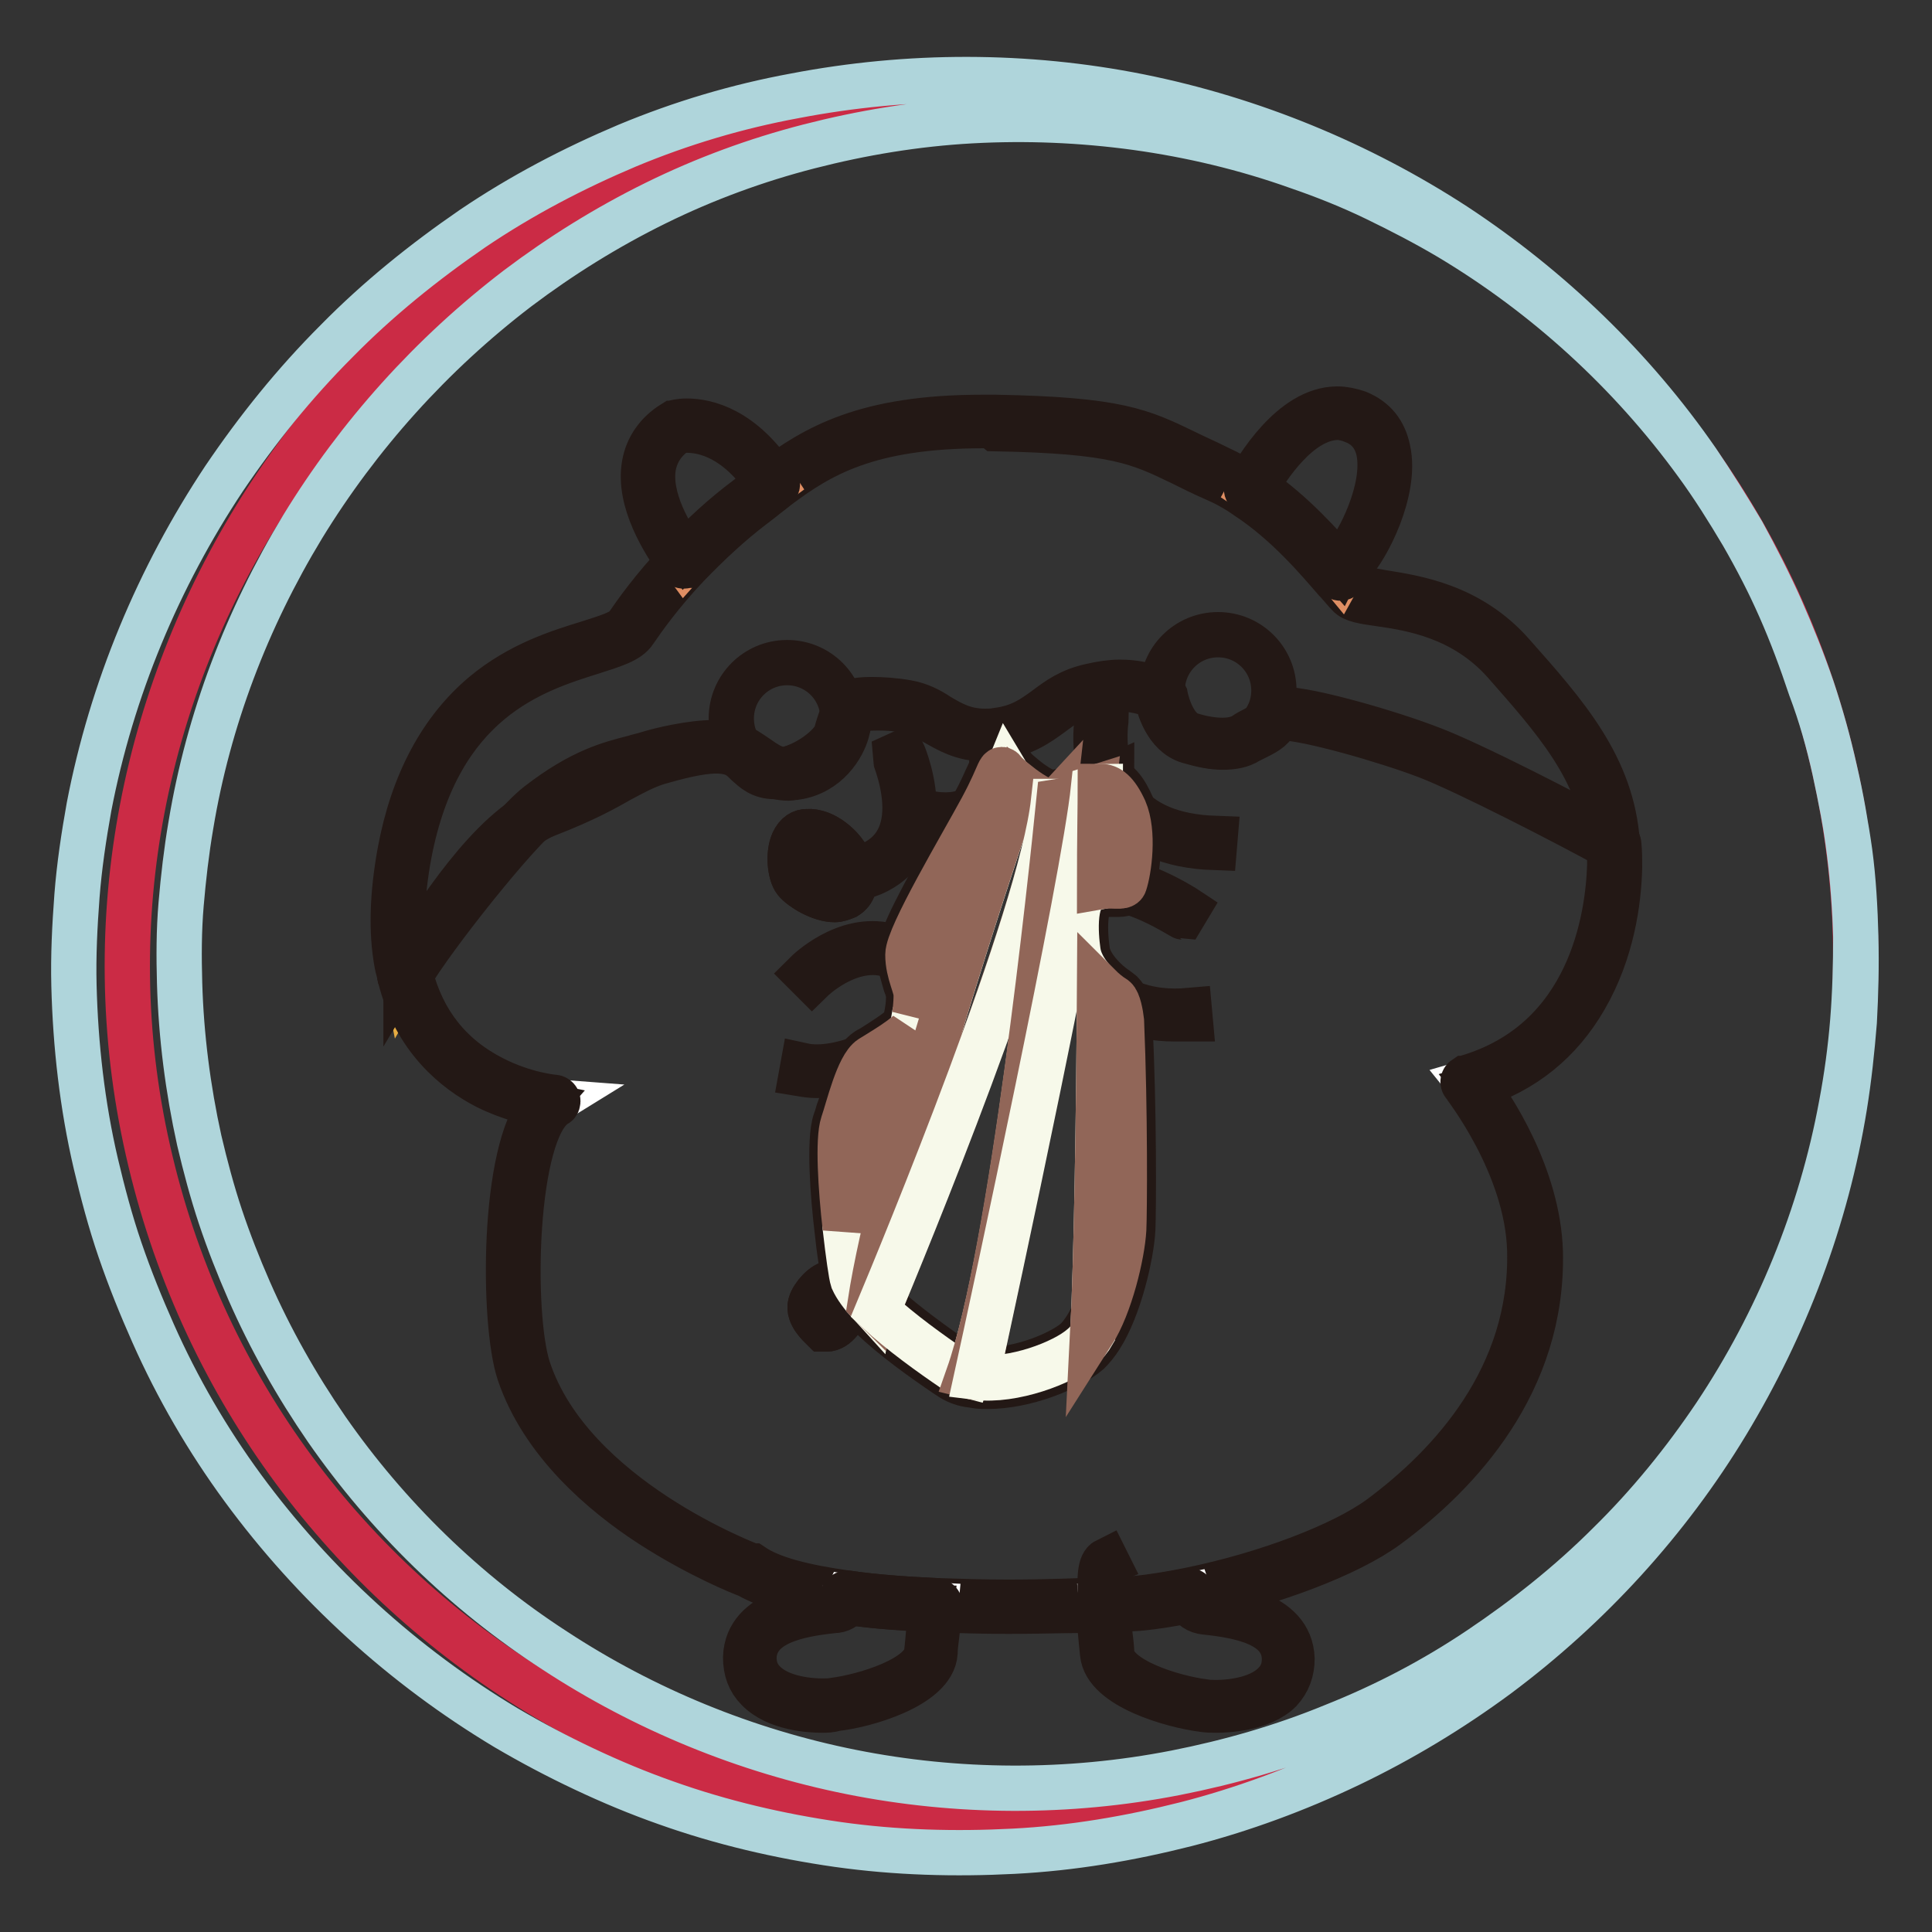 <?xml version="1.0" encoding="utf-8"?>
<!-- Svg Vector Icons : http://www.onlinewebfonts.com/icon -->
<!DOCTYPE svg PUBLIC "-//W3C//DTD SVG 1.1//EN" "http://www.w3.org/Graphics/SVG/1.1/DTD/svg11.dtd">
<svg version="1.1" xmlns="http://www.w3.org/2000/svg" xmlns:xlink="http://www.w3.org/1999/xlink" x="0px" y="0px" viewBox="0 0 256 256" enable-background="new 0 0 256 256" xml:space="preserve">
<rect x="0" y="0" width="256" height="256" fill="#333333" stroke="none"/>
<g> <path stroke-width="6" fill-opacity="0" stroke="#cb2b45"  d="M243.1,102c13.8,61.4-25,122.4-86.7,136.3c-61.7,13.9-123-24.6-136.8-85.9C5.7,91,46.4,29.6,106.3,16.1 C168,2.1,229.3,40.6,243.1,102L243.1,102z"/> <path stroke-width="6" fill-opacity="0" stroke="#afd5db"  d="M243.1,102c1.7,7.3,2.6,14.7,2.8,22.2c0.1,3.7,0,7.5-0.2,11.2c-0.3,3.7-0.7,7.5-1.3,11.2 c-2.4,14.8-7.8,29.1-15.6,42c-7.8,12.9-18.2,24.3-30.4,33.4c-6.1,4.5-12.7,8.5-19.6,11.8c-6.9,3.3-14.2,6-21.6,7.9 c-7.5,1.9-15.1,3.2-22.9,3.6c-7.7,0.4-15.5,0.2-23.3-0.9c-7.7-1.1-15.4-2.9-22.7-5.5c-3.7-1.3-7.3-2.8-10.9-4.5 c-3.6-1.7-7-3.5-10.4-5.5c-13.5-8.1-25.4-18.9-34.8-31.7c-4.7-6.4-8.7-13.3-11.9-20.5c-1.6-3.6-3.1-7.3-4.4-11.1 c-1.3-3.8-2.3-7.6-3.2-11.4c-1.8-7.7-2.7-15.7-2.9-23.6c-0.1-4,0.1-7.9,0.4-11.9c0.3-3.9,0.9-7.9,1.6-11.8 c3-15.6,9.2-30.4,17.9-43.5c4.4-6.5,9.3-12.6,14.9-18.2c5.5-5.6,11.6-10.5,18-14.9c6.5-4.4,13.4-8,20.5-11c7.2-3,14.6-5.2,22.2-6.6 c15.1-2.9,30.7-2.9,45.7,0.1c14.9,3,29.2,8.9,41.8,17.1c12.6,8.3,23.6,18.9,32.1,31.2c2.1,3.1,4.1,6.3,6,9.5c1.8,3.3,3.5,6.6,5,10 c1.5,3.4,2.8,6.9,4,10.5C241.3,94.8,242.3,98.4,243.1,102L243.1,102z M243.1,102c-0.8-3.6-1.8-7.2-3-10.8c-1.2-3.5-2.6-7-4.1-10.4 c-1.5-3.4-3.2-6.7-5.1-10c-1.9-3.2-3.9-6.4-6.1-9.4c-8.8-12.1-20-22.3-32.7-29.9c-3.2-1.9-6.5-3.6-9.8-5.2c-3.3-1.6-6.8-3-10.3-4.2 c-7-2.5-14.2-4.2-21.4-5.2c-7.3-1-14.6-1.3-21.9-0.9c-7.3,0.4-14.5,1.6-21.5,3.4c-7,1.8-13.8,4.3-20.3,7.5 c-6.5,3.2-12.6,7-18.3,11.3c-11.4,8.7-21.1,19.5-28.5,31.6C32.7,82,27.6,95.4,25.3,109.3c-0.6,3.5-1,7-1.3,10.5 c-0.3,3.5-0.3,7-0.2,10.5c0.2,7,1.1,14,2.6,20.8c0.8,3.4,1.7,6.8,2.8,10.1c1.1,3.3,2.4,6.6,3.8,9.8c2.8,6.4,6.3,12.6,10.3,18.4 c8,11.5,18.3,21.6,30.2,29.3c11.9,7.8,25.3,13.3,39.3,16.1c14,2.8,28.7,2.9,43,0.1c7.1-1.4,14.1-3.4,20.9-6.2 c6.8-2.7,13.3-6.1,19.4-10.2c6.1-4.1,11.9-8.7,17.1-13.9c5.3-5.2,10-11,14.1-17.1c8.2-12.3,14-26.4,16.7-41.1 c0.7-3.7,1.2-7.4,1.5-11.1c0.3-3.7,0.4-7.5,0.4-11.2c-0.1-3.7-0.3-7.5-0.8-11.2C244.6,109.3,243.9,105.7,243.1,102L243.1,102z"/> <path stroke-width="6" fill-opacity="0" stroke="#e6ac42"  d="M213.7,111.7c-5.3-3-19.3-10.1-24.5-12.1c-6.5-2.5-20.3-6.3-20.6-4.8c-0.3,1.5-1.7,1.8-3.5,2.9 c-1.8,1.1-4.5,0.9-7.5,0c-3.1-0.9-3.8-5.6-3.8-5.6s-3.4-2.2-9.1-0.8c-5.7,1.4-6.5,5.2-12.6,6c-6.2,0.8-8-3.1-12-3.7 c-4-0.6-7.2,0-7.2,0s-0.8,1.5-1.2,3.4s-4.3,4.9-8,5.4s-3.7-2.2-6.3-3.1c-2.6-0.9-6.7,0.2-10.1,1.2c-4.4,1.3-5.8,3.5-14.8,6.9 c-7.4,2.8-16.1,17.1-18.8,21.8c-0.1-0.5-0.2-1.1-0.3-1.6c-0.7-4-0.7-8.8,0.4-14.6c5.4-28.1,27.2-25.7,30-29.8 c1.5-2.3,3.9-5.5,7-8.8c2.5-2.7,5.4-5.4,8.6-7.9c1.1-0.8,2.1-1.7,3.2-2.5c6.1-4.6,12.9-8.6,29.5-8.3c19.5,0.3,19.9,2.4,29.2,6.6 c1.5,0.7,3,1.5,4.4,2.5c5.4,3.6,9.6,8.5,11.9,11.2c0.7,0.9,1.3,1.5,1.6,1.9c1.7,1.7,12.8,0,20.8,9 C207.2,95.1,213,101.9,213.7,111.7L213.7,111.7z"/> <path stroke-width="6" fill-opacity="0" stroke="#231815"  d="M53.6,129.8c-0.3,0-0.5-0.2-0.6-0.4c-0.1-0.6-0.3-1.1-0.4-1.7c-0.8-4.3-0.6-9.3,0.4-14.8 c1.7-9.2,5.5-16.2,11.1-20.9c4.8-4,10-5.6,13.9-6.8c2.5-0.8,4.5-1.4,5.1-2.3c1.1-1.6,3.4-4.9,7.1-8.8c2.8-3,5.7-5.7,8.7-7.9 c0.4-0.3,0.9-0.7,1.3-1c0.6-0.5,1.3-1,1.9-1.5c5.9-4.4,12.5-8.4,28.1-8.4c0.6,0,1.1,0,1.7,0c16.3,0.3,19.3,1.8,25.3,4.7 c1.2,0.6,2.6,1.2,4.2,2c1.5,0.7,3,1.5,4.5,2.5c5.6,3.7,10,8.9,12.1,11.3l0.2,0.2c0.6,0.7,1.1,1.3,1.4,1.6c0.4,0.4,1.9,0.6,3.5,0.9 c4.3,0.7,11.6,1.7,17.3,8.2c7.1,8,13.2,14.9,13.9,25c0.1,0.3-0.1,0.6-0.4,0.7c0,0-0.1,0-0.1,0h0c-0.1,0-0.2,0-0.3-0.1 c-5.6-3.1-19.4-10.2-24.4-12.1c-5.2-2-15.9-5.1-19.3-5.1c-0.3,0-0.5,0-0.6,0c-0.3,1.3-1.4,1.9-2.6,2.5c-0.4,0.2-0.8,0.4-1.2,0.6 c-0.9,0.6-2.1,0.8-3.4,0.8c-1.3,0-2.8-0.3-4.5-0.8c-3-0.9-4-4.7-4.2-5.8c-0.6-0.3-2.3-1.1-4.9-1.1c-1.1,0-2.3,0.1-3.5,0.4 c-2.5,0.6-4,1.7-5.6,2.9c-1.8,1.3-3.7,2.7-7.2,3.2c-0.5,0.1-1.1,0.1-1.6,0.1c-3,0-4.9-1.2-6.7-2.2c-1.2-0.7-2.4-1.4-3.8-1.6 c-1.1-0.2-2.3-0.3-3.6-0.3c-1.5,0-2.7,0.1-3.2,0.2c-0.2,0.5-0.7,1.7-1.1,3c-0.5,2.2-4.6,5.3-8.5,5.8c-0.3,0-0.6,0.1-0.9,0.1 c-1.9,0-2.8-0.9-3.7-1.7c-0.6-0.6-1.1-1.1-2-1.4c-0.6-0.2-1.3-0.3-2.1-0.3c-2.3,0-5.2,0.8-7.7,1.5c-1.9,0.6-3.3,1.4-5,2.3 c-2.1,1.2-4.8,2.7-9.7,4.6c-7.3,2.8-16,17.2-18.5,21.5C54,129.6,53.8,129.8,53.6,129.8L53.6,129.8z M130.3,56.4 c-15.3,0-21.7,3.9-27.4,8.2c-0.6,0.5-1.3,1-1.9,1.5c-0.4,0.3-0.9,0.7-1.3,1c-2.9,2.2-5.8,4.9-8.6,7.8c-3.6,3.8-5.9,7.1-7,8.7 c-0.8,1.3-2.9,1.9-5.7,2.8c-7.6,2.4-20.3,6.3-24.2,26.8c-1,5.4-1.2,10.2-0.4,14.4c0,0.1,0,0.1,0,0.2c3.7-6.2,11.4-18.1,18.3-20.7 c4.8-1.8,7.4-3.3,9.5-4.5c1.8-1,3.2-1.8,5.3-2.4c2.7-0.8,5.6-1.6,8-1.6c1,0,1.8,0.1,2.5,0.4c1.1,0.4,1.8,1.1,2.4,1.7 c0.8,0.8,1.4,1.4,2.8,1.4c0.2,0,0.5,0,0.7,0c3.5-0.4,7.1-3.4,7.5-4.9c0.5-1.9,1.2-3.4,1.3-3.5c0.1-0.2,0.2-0.3,0.4-0.3 c0.1,0,1.5-0.3,3.7-0.3c1.3,0,2.5,0.1,3.7,0.3c1.7,0.3,3,1,4.2,1.8c1.7,1,3.4,2,6.1,2c0.5,0,1,0,1.5-0.1c3.2-0.4,4.8-1.6,6.6-2.9 c1.6-1.2,3.2-2.4,6-3c1.3-0.3,2.6-0.5,3.8-0.5c3.6,0,5.6,1.3,5.7,1.4c0.1,0.1,0.2,0.2,0.3,0.4c0,0,0.8,4.4,3.4,5.2 c1.6,0.5,3,0.7,4.2,0.7c1.1,0,2.1-0.2,2.9-0.7c0.4-0.3,0.8-0.5,1.2-0.7c1.3-0.7,1.9-1,2.1-1.9c0.2-0.8,1.3-0.8,1.7-0.8 c3.6,0,14.3,3.1,19.7,5.2c4.8,1.8,17.5,8.3,23.6,11.6c-1-9.2-6.9-15.8-13.5-23.3c-5.4-6.1-12.4-7.2-16.6-7.8 c-2.1-0.3-3.5-0.5-4.1-1.2c-0.3-0.3-0.8-0.9-1.5-1.7l-0.2-0.2c-2.1-2.4-6.3-7.5-11.8-11.1c-1.4-1-2.9-1.8-4.3-2.4 c-1.6-0.7-3-1.4-4.2-2c-5.8-2.8-8.8-4.3-24.8-4.6C131.4,56.4,130.8,56.4,130.3,56.4L130.3,56.4z"/> <path stroke-width="6" fill-opacity="0" stroke="#ffffff"  d="M213.7,111.7c-5.3-3-19.3-10.1-24.5-12.1c-6.5-2.5-20.3-6.3-20.6-4.8c-0.3,1.5-1.7,1.8-3.5,2.9 c-1.8,1.1-4.5,0.9-7.5,0c-3.1-0.9-3.8-5.6-3.8-5.6s-3.4-2.2-9.1-0.8c-5.7,1.4-6.5,5.2-12.6,6c-6.2,0.8-8-3.1-12-3.7 c-4-0.6-6.7-0.5-7.2,0c-0.5,0.5-0.8,1.5-1.2,3.4s-2.4,5-6.3,5.5c-3.7,0.5-5.4-2.3-8-3.2c-2.6-0.9-7.8,0.1-11.4,1.2 c-3.4,1-7.4,1.3-14.2,6.5c-3.9,3-15.4,17.5-18.1,22.2c3.8,15.6,19.6,16.8,19.6,16.8c-6,3.7-6.2,28.7-3.8,35.7 c5.8,17.6,30,26.4,30,26.4c3,1.7,7.7,2.8,12.9,3.6h0c3.7,0.5,7.8,0.8,11.8,1c8.6,0.4,17.1,0.1,22.1-0.1c2.8-0.1,4.6-0.2,4.6-0.2 c2.2-0.2,4.6-0.6,7-1.1c9.6-2,20.3-5.8,25.5-9.7c8.5-6.3,20.5-18.3,20.1-35.8c-0.3-11.8-8.9-22.4-8.9-22.4 c14.2-4.1,19-17.3,19.4-28.7C213.8,113.6,213.8,112.6,213.7,111.7z"/> <path stroke-width="6" fill-opacity="0" stroke="#231815"  d="M133.6,213.5L133.6,213.5c-3.4,0-6.6-0.1-9.6-0.2c-4.4-0.2-8.4-0.5-11.8-1c0,0,0,0,0,0 c-5.9-0.8-10.3-2-13.1-3.6c-0.6-0.2-6.4-2.5-12.9-6.7c-6.3-4.1-14.3-10.9-17.4-20.1c-2.2-6.6-2.3-29.5,3-35.5 c-1.5-0.3-4.3-0.9-7.3-2.4c-4.1-2.1-9.5-6.4-11.5-14.6c0-0.1,0-0.3,0.1-0.4c2.6-4.6,14.2-19.3,18.2-22.4c5.8-4.5,9.6-5.4,12.7-6.2 c0.6-0.2,1.2-0.3,1.8-0.5c1.6-0.5,5.7-1.5,8.9-1.5c1.1,0,2.1,0.1,2.8,0.4c1,0.3,1.8,0.9,2.7,1.5c1.3,0.9,2.5,1.8,4.3,1.8 c0.3,0,0.5,0,0.8-0.1c3.5-0.5,5.4-3.3,5.8-5.1l0.1-0.4c0.4-1.7,0.7-2.7,1.3-3.3c0.2-0.1,0.6-0.5,3-0.5c1.3,0,3,0.1,4.7,0.4 c1.7,0.3,3,1,4.2,1.8c1.7,1,3.4,2,6.1,2c0.5,0,1,0,1.5-0.1c3.2-0.4,4.8-1.6,6.6-2.9c1.6-1.2,3.2-2.4,6-3c1.3-0.3,2.6-0.5,3.8-0.5 c3.6,0,5.6,1.3,5.7,1.4c0.1,0.1,0.2,0.2,0.3,0.4c0,0,0.8,4.4,3.4,5.2c1.6,0.5,3,0.7,4.2,0.7c1.1,0,2.1-0.2,2.9-0.7 c0.4-0.3,0.8-0.5,1.2-0.7c1.3-0.7,1.9-1,2.1-1.9c0.2-0.8,1.3-0.8,1.7-0.8c3.6,0,14.3,3.1,19.7,5.2c5.1,1.9,19,9,24.6,12.2 c0.2,0.1,0.3,0.3,0.3,0.5c0.1,1,0.1,2,0.1,3c-0.1,4.5-1,11.2-4.6,17.4c-3.3,5.7-8.1,9.6-14.4,11.6c1.9,2.5,8.2,11.8,8.5,22 c0.4,17.3-10.8,29.3-20.3,36.3c-5,3.7-15.4,7.7-25.8,9.8c-2.5,0.5-4.9,0.9-7.1,1.1c0,0-1.8,0.1-4.6,0.3 C143.2,213.3,138.7,213.5,133.6,213.5L133.6,213.5z M112.3,211.1L112.3,211.1c3.4,0.5,7.4,0.8,11.8,1c3,0.1,6.2,0.2,9.5,0.2h0 c5.1,0,9.6-0.2,12.5-0.3c2.8-0.1,4.5-0.2,4.5-0.2c2.1-0.2,4.5-0.6,7-1.1c10.3-2.1,20.4-6,25.3-9.6c9.3-6.9,20.2-18.6,19.8-35.4 c-0.3-11.4-8.7-21.9-8.7-22c-0.2-0.2-0.2-0.6,0.1-0.8c0.1,0,0.1-0.1,0.2-0.1c16.5-4.8,18.8-21.3,19-28.2c0-0.9,0-1.7,0-2.6 c-5.7-3.2-19.2-10-24.2-11.9c-5.2-2-15.9-5.1-19.3-5.1c-0.3,0-0.5,0-0.6,0c-0.3,1.3-1.4,1.9-2.6,2.5c-0.4,0.2-0.8,0.4-1.2,0.6 c-0.9,0.6-2.1,0.8-3.4,0.8c-1.3,0-2.8-0.3-4.5-0.8c-3-0.9-4-4.7-4.2-5.8c-0.6-0.3-2.3-1.1-4.9-1.1c-1.1,0-2.3,0.1-3.5,0.4 c-2.5,0.6-4,1.7-5.6,2.9c-1.8,1.3-3.7,2.7-7.2,3.2c-0.5,0.1-1.1,0.1-1.6,0.1c-3,0-4.9-1.2-6.7-2.2c-1.2-0.7-2.4-1.4-3.8-1.6 c-1.7-0.3-3.3-0.4-4.6-0.4c-1.5,0-2.1,0.2-2.2,0.3c-0.4,0.3-0.6,1.3-0.9,2.7l-0.1,0.4c-0.5,1.8-2.5,5.4-6.8,6 c-0.3,0-0.6,0.1-0.9,0.1c-2.1,0-3.6-1-4.9-2c-0.8-0.6-1.6-1.1-2.4-1.4c-0.6-0.2-1.4-0.3-2.4-0.3c-3.1,0-7.1,1-8.6,1.5 c-0.6,0.2-1.2,0.3-1.8,0.5c-3.1,0.8-6.7,1.6-12.2,5.9c-3.9,3-15,17.1-17.8,21.9c1.6,6.2,5.2,10.8,10.9,13.7 c4.3,2.2,8.1,2.5,8.1,2.5c0.3,0,0.6,0.3,0.5,0.6c0,0.2-0.1,0.3-0.3,0.4c-5.5,3.4-6,27.7-3.6,35c5.7,17.2,29.4,26,29.6,26.1 c0,0,0.1,0,0.1,0C102.2,209.2,106.5,210.3,112.3,211.1L112.3,211.1z"/> <path stroke-width="6" fill-opacity="0" stroke="#ffffff"  d="M111.8,173c-0.3,0.6-1.2,2.7-2.5,2.5c0,0-1.8-1.5-1.5-2.6c0.3-1.1,1.9-2.7,2.5-2.4 C111,170.8,112.1,172.4,111.8,173z"/> <path stroke-width="6" fill-opacity="0" stroke="#231815"  d="M109.5,176.1c-0.1,0-0.1,0-0.2,0c-0.1,0-0.2-0.1-0.3-0.1c-0.3-0.3-2-1.8-1.6-3.2c0.3-1.1,1.8-2.8,2.9-2.8 c0.2,0,0.3,0,0.4,0.1c0.6,0.3,1.4,1.3,1.7,2.1c0.1,0.4,0.1,0.8,0,1.1c0,0.1-0.1,0.1-0.1,0.2C111.8,174.3,110.9,176.1,109.5,176.1z  M110.2,171.1c-0.4,0.1-1.5,1.1-1.8,2c-0.1,0.4,0.5,1.3,1.1,1.9c0.7-0.1,1.4-1.4,1.6-2c0-0.1,0.1-0.2,0.1-0.2 C111.3,172.4,110.6,171.3,110.2,171.1z"/> <path stroke-width="6" fill-opacity="0" stroke="#ffffff"  d="M111.7,118.3c-1.6,1-5.1-0.9-5.9-2c-0.8-1-1-5.4,1-5.6c2.1-0.2,4.3,2,4.8,3.2 C112.3,115,113.3,117.3,111.7,118.3z"/> <path stroke-width="6" fill-opacity="0" stroke="#231815"  d="M110.6,119.2c-1.9,0-4.4-1.5-5.2-2.5c-0.7-0.9-1-3.5-0.3-5.1c0.5-1.1,1.2-1.4,1.8-1.4 c2.4-0.2,4.8,2.2,5.4,3.5c0.5,1,1.9,3.8-0.2,5.1C111.6,119,111.1,119.2,110.6,119.2z M107.1,111.3c-0.1,0-0.1,0-0.2,0 c-0.1,0-0.5,0-0.8,0.7c-0.6,1.3-0.2,3.4,0.2,3.9c0.5,0.7,2.7,2,4.3,2c0.3,0,0.6-0.1,0.8-0.2c1.1-0.7,0.5-2.2-0.2-3.7 C110.7,113.2,108.8,111.3,107.1,111.3z M109.5,175.7c0,0-0.1,0-0.1,0l0,0l0,0c-0.1-0.1-1.8-1.6-1.5-2.7c0.3-1,1.7-2.5,2.5-2.5 c0.1,0,0.2,0,0.2,0.1c0.5,0.2,1.2,1.2,1.4,1.9c0.1,0.3,0.1,0.6,0,0.8c0,0.1-0.1,0.1-0.1,0.2C111.4,174.1,110.6,175.7,109.5,175.7z  M109.4,175.4c1.1,0.1,1.8-1.5,2.2-2.2c0-0.1,0.1-0.2,0.1-0.2c0.1-0.1,0.1-0.3,0-0.6c-0.2-0.7-0.9-1.5-1.3-1.7c0,0-0.1,0-0.1,0 c-0.6,0-2,1.4-2.3,2.3C107.7,173.9,109.2,175.2,109.4,175.4z"/> <path stroke-width="6" fill-opacity="0" stroke="#231815"  d="M110.6,118.7c-1.7,0-4.1-1.4-4.8-2.3c-0.6-0.8-0.9-3.2-0.3-4.6c0.3-0.7,0.8-1.1,1.4-1.1 c2.1-0.2,4.4,2,5,3.2c0.5,1,1.7,3.4,0,4.5C111.5,118.6,111.1,118.7,110.6,118.7z M107.1,110.9c-0.1,0-0.2,0-0.2,0 c-0.5,0-0.9,0.4-1.2,1c-0.6,1.4-0.3,3.7,0.2,4.4c0.6,0.8,2.9,2.2,4.6,2.2c0.4,0,0.8-0.1,1.1-0.3c1.6-1,0.4-3.3,0-4.2 C111.1,112.9,109.1,110.9,107.1,110.9L107.1,110.9z"/> <path stroke-width="6" fill-opacity="0" stroke="#df8e63"  d="M102.5,64.1c-1.1,0.8-2.1,1.6-3.2,2.5c-3.2,2.5-6.2,5.2-8.6,7.9c-2.5-3.4-8.6-13-1.1-17.9 C89.6,56.5,96.4,54.7,102.5,64.1z"/> <path stroke-width="6" fill-opacity="0" stroke="#231815"  d="M90.6,75c-0.2,0-0.4-0.1-0.5-0.2c-2.1-2.9-5.6-8.4-4.7-13.3c0.4-2.2,1.7-4.1,3.8-5.4c0.1,0,0.1-0.1,0.2-0.1 c0,0,0.6-0.2,1.6-0.2c2.5,0,7.4,1,11.9,8c0.2,0.3,0.1,0.6-0.1,0.8c-0.6,0.5-1.3,1-1.9,1.5c-0.4,0.3-0.9,0.7-1.3,1 c-2.9,2.2-5.8,4.9-8.6,7.8C90.9,74.9,90.8,75,90.6,75z M89.8,57.1c-1.8,1.2-2.8,2.7-3.2,4.6c-0.8,4.3,2.3,9.4,4.1,11.8 c2.6-2.8,5.4-5.3,8.2-7.4c0.4-0.3,0.9-0.7,1.3-1c0.5-0.4,1-0.8,1.5-1.1c-4.1-6.1-8.4-7-10.7-7C90.4,57,90,57,89.8,57.1L89.8,57.1z" /> <path stroke-width="6" fill-opacity="0" stroke="#ffffff"  d="M124,212.7c-0.2,2.2-0.5,4.6-0.7,6.3c-0.3,4-8.9,6.5-12.8,6.9c-3.8,0.5-11.4-0.6-11.2-6.3 c0.1-5.7,7.8-6.5,11.1-6.8c0.9-0.1,1.5-0.6,1.8-1.2h0C115.9,212.2,120,212.5,124,212.7L124,212.7z"/> <path stroke-width="6" fill-opacity="0" stroke="#231815"  d="M108.9,226.6c-1.4,0-6-0.2-8.5-2.8c-1.1-1.1-1.6-2.5-1.6-4.2c0.2-6.2,8.5-7,11.6-7.3 c0.6-0.1,1.1-0.3,1.3-0.9c0.1-0.2,0.4-0.3,0.6-0.3c3.4,0.5,7.4,0.8,11.7,1c0.2,0,0.3,0.1,0.4,0.2c0.1,0.1,0.2,0.3,0.1,0.4 c-0.1,1.1-0.2,2.2-0.3,3.2c-0.1,1.1-0.3,2.2-0.3,3.1c-0.3,4.4-9.3,7-13.3,7.4C110.1,226.6,109.5,226.6,108.9,226.6z M112.5,212.3 c-0.5,0.7-1.2,1.1-2,1.1c-4.8,0.5-10.4,1.6-10.6,6.2c0,1.3,0.4,2.4,1.3,3.3c2.2,2.3,6.5,2.5,7.7,2.5c0.6,0,1.1,0,1.6-0.1 c4-0.5,12-2.9,12.3-6.4c0.1-0.9,0.2-2,0.3-3.2c0.1-0.9,0.2-1.7,0.3-2.6C119.4,213.1,115.7,212.8,112.5,212.3z"/> <path stroke-width="6" fill-opacity="0" stroke="#df8e63"  d="M178.6,74.4c-0.2,0.2-0.5,0.8-1,1.7c-2.3-2.8-6.6-7.7-11.9-11.2c1.5-2.8,7.2-12.3,13.9-9.5 C187.4,58.5,181.4,71.4,178.6,74.4z"/> <path stroke-width="6" fill-opacity="0" stroke="#231815"  d="M177.6,76.6c-0.2,0-0.3-0.1-0.4-0.2c-2.1-2.4-6.3-7.5-11.8-11.1c-0.2-0.2-0.3-0.5-0.2-0.8 c1.3-2.4,6-10.3,12-10.3c0.9,0,1.8,0.2,2.7,0.5c2.2,0.9,3.5,2.5,4,4.9c1.2,5.4-2.8,13.1-4.8,15.1c0,0-0.2,0.3-1,1.6 C178,76.5,177.8,76.6,177.6,76.6z M166.4,64.6c5,3.4,8.9,7.9,11.1,10.4c0.4-0.8,0.6-1,0.7-1.1c1.8-1.9,5.5-9.1,4.5-14.1 c-0.4-1.9-1.5-3.3-3.3-4c-0.7-0.3-1.5-0.5-2.2-0.5C172.1,55.4,167.9,62,166.4,64.6L166.4,64.6z"/> <path stroke-width="6" fill-opacity="0" stroke="#ffffff"  d="M170.7,219.7c0.1,5.7-7.4,6.8-11.2,6.3c-3.8-0.5-12.5-2.9-12.8-6.9c-0.1-1.8-0.5-4.2-0.7-6.4 c2.8-0.1,4.6-0.2,4.6-0.2c2.2-0.2,4.6-0.6,7-1.1c0.3,0.9,0.9,1.6,2,1.7C162.9,213.2,170.6,214,170.7,219.7z"/> <path stroke-width="6" fill-opacity="0" stroke="#231815"  d="M161.2,226.6c-0.6,0-1.2,0-1.8-0.1c-4-0.5-12.9-3-13.3-7.4c-0.1-0.9-0.2-2-0.3-3.1 c-0.1-1.1-0.3-2.2-0.4-3.3c0-0.3,0.2-0.6,0.5-0.6c0,0,0,0,0,0c2.8-0.1,4.5-0.2,4.5-0.2c2.1-0.2,4.5-0.6,7-1.1 c0.3-0.1,0.6,0.1,0.7,0.4c0.3,0.8,0.7,1.2,1.5,1.3c3.1,0.3,11.4,1.1,11.6,7.3c0,1.6-0.5,3-1.6,4.2 C167.2,226.4,162.5,226.6,161.2,226.6z M146.7,213.2c0.1,0.9,0.2,1.8,0.3,2.7c0.1,1.1,0.3,2.2,0.3,3.2c0.3,3.5,8.2,5.9,12.3,6.4 c0.5,0.1,1.1,0.1,1.6,0.1c1.2,0,5.5-0.2,7.7-2.5c0.9-0.9,1.3-2,1.3-3.3c-0.1-4.6-5.7-5.7-10.5-6.2c-1-0.1-1.8-0.6-2.3-1.6 c-2.4,0.5-4.6,0.8-6.6,1C150.6,213,149.1,213.1,146.7,213.2L146.7,213.2z"/> <path stroke-width="6" fill-opacity="0" stroke="#231815"  d="M145.9,212.6c-0.3-3.7-0.1-5.4,0.7-5.8l0.1,0.2c-1,0.4-0.8,3.4-0.6,5.6L145.9,212.6L145.9,212.6z  M114.9,116l-0.4-1.1c3.4-1.2,5.2-3.6,5.4-7.2c0.2-3.7-1.4-7.4-1.4-7.5l1.1-0.5c0.1,0.2,1.7,4,1.5,8 C120.8,111.8,118.7,114.6,114.9,116z M160.9,112.3c-5.9-0.2-10.2-2.1-12.8-5.5c-4-5.1-2.7-11.7-2.6-12l1.1,0.2 c0,0.1-1.2,6.4,2.4,11.1c2.4,3.1,6.4,4.8,12,5L160.9,112.3L160.9,112.3z M146.6,95.1L146,95L146.6,95.1L146.6,95.1z"/> <path stroke-width="6" fill-opacity="0" stroke="#231815"  d="M125.3,109.2c-2.6,0-4.9-0.9-5-1l0.4-1.1c0,0,4.8,2,8.2,0c2.8-1.6,2.6-4.6,2.5-6.8c0-0.4,0-0.8,0-1.1 c0-0.2,0-0.7,0.5-0.8c0.5-0.1,0.7,0.3,0.9,0.9c1.1,2.9,3.1,6.6,7.4,5.8c5.4-1,6-1.8,6-1.9c0,0-0.1,0.1,0,0.3l1.1-0.5 c0,0.1,0.1,0.4-0.1,0.7c-0.2,0.3-0.7,1.4-6.8,2.5c-0.4,0.1-0.9,0.1-1.3,0.1c-3.4,0-5.3-2.5-6.4-4.6c0,2.1-0.4,4.8-3.1,6.4 C128.2,109,126.7,109.2,125.3,109.2z M108.2,142.5c-0.7,0-1.4-0.1-2-0.2l0.2-1.1c5,1.1,12.9-3,13.5-4.7c0.6-1.7,1.5-5.6,0.2-8.1 c-0.6-1-1.4-1.7-2.7-2c-5.1-1.2-9.8,3.4-9.8,3.4l-0.8-0.8c0.2-0.2,5.2-5.1,10.9-3.7c1.6,0.4,2.7,1.2,3.5,2.6c1.9,3.5-0.1,8.8-0.2,9 C120.2,139.1,113.4,142.5,108.2,142.5L108.2,142.5z M155.5,135c-4.7,0-7.8-1.7-9.7-3.2c-2.6-2.1-3.6-4.8-3.7-5.9l0-0.3 c-0.2-2.4-0.6-7.9,3.6-8.9c4.1-1,11.3,3.6,11.6,3.8l-0.6,1c-0.1,0-7-4.5-10.7-3.6c-3.3,0.8-2.9,5.6-2.7,7.7l0,0.3 c0.1,0.8,1,3.1,3.3,5.1c1.9,1.6,5.4,3.4,11,2.9l0.1,1.1C156.9,135,156.2,135,155.5,135L155.5,135z"/> <path stroke-width="6" fill-opacity="0" stroke="#fbfbe7"  d="M111.7,118.3c-1.6,1-5.1-0.9-5.9-2c-0.8-1-1-5.4,1-5.6c2.1-0.2,4.3,2,4.8,3.2 C112.3,115,113.3,117.3,111.7,118.3z"/> <path stroke-width="6" fill-opacity="0" stroke="#231815"  d="M110.6,119.2c-1.9,0-4.4-1.5-5.2-2.5c-0.7-0.9-1-3.5-0.3-5.1c0.5-1.1,1.2-1.4,1.8-1.4 c2.4-0.2,4.8,2.2,5.4,3.5c0.5,1,1.9,3.8-0.2,5.1C111.6,119,111.1,119.2,110.6,119.2z M107.1,111.3c-0.1,0-0.1,0-0.2,0 c-0.1,0-0.5,0-0.8,0.7c-0.6,1.3-0.2,3.4,0.2,3.9c0.5,0.7,2.7,2,4.3,2c0.3,0,0.6-0.1,0.8-0.2c1.1-0.7,0.5-2.2-0.2-3.7 C110.7,113.2,108.8,111.3,107.1,111.3z"/> <path stroke-width="6" fill-opacity="0" stroke="#fbfbe7"  d="M111.8,173c-0.3,0.6-1.2,2.7-2.5,2.5c0,0-1.8-1.5-1.5-2.6c0.3-1.1,1.9-2.7,2.5-2.4 C111,170.8,112.1,172.4,111.8,173z"/> <path stroke-width="6" fill-opacity="0" stroke="#231815"  d="M109.5,176.1c-0.1,0-0.1,0-0.2,0l-0.2,0L109,176c-0.3-0.3-2-1.8-1.6-3.2c0.3-1.1,1.8-2.8,2.9-2.8 c0.2,0,0.3,0,0.4,0.1c0.6,0.3,1.4,1.3,1.7,2.1c0.1,0.4,0.1,0.8,0,1.1c0,0.1-0.1,0.1-0.1,0.2C111.8,174.3,110.9,176.1,109.5,176.1z  M110.2,171.1c-0.4,0.1-1.5,1.1-1.8,2c-0.1,0.4,0.5,1.3,1.1,1.9c0.7-0.1,1.4-1.4,1.6-2c0-0.1,0.1-0.2,0.1-0.2 C111.3,172.4,110.6,171.3,110.2,171.1z"/> <path stroke-width="6" fill-opacity="0" stroke="#231815"  d="M96.9,95.2c0,4.1,3.3,7.4,7.4,7.4c4.1,0,7.4-3.3,7.4-7.4c0,0,0,0,0,0c0-4.1-3.3-7.4-7.4-7.4 C100.2,87.8,96.9,91.1,96.9,95.2C96.9,95.2,96.9,95.2,96.9,95.2z"/> <path stroke-width="6" fill-opacity="0" stroke="#231815"  d="M154,91.5c0,4.1,3.3,7.4,7.4,7.4s7.4-3.3,7.4-7.4c0,0,0,0,0,0c0-4.1-3.3-7.4-7.4-7.4 C157.3,84.1,154,87.4,154,91.5C154,91.5,154,91.5,154,91.5z"/> <path stroke-width="6" fill-opacity="0" stroke="#231815"  d="M130.9,183.7C130.9,183.7,130.9,183.7,130.9,183.7c-0.6,0-1.2,0-1.7-0.1c-0.4-0.1-0.8-0.1-1.2-0.2 c-0.9-0.2-1.7-0.6-2.4-1.1l-0.3-0.2c-2.8-1.9-6.9-4.8-9.8-7.6c-0.3-0.3-0.7-0.7-1-1c-1.3-1.4-2.2-2.6-2.5-3.6 c-0.3-0.8-0.8-4.2-1.1-7.1c-0.5-4.2-1.1-11.7-0.2-14.3c0.2-0.4,0.3-1.1,0.6-1.8c1.1-3.5,2-6.5,3.6-7.5c0.1-0.1,0.4-0.2,0.7-0.4 c1.1-0.7,3.2-2,4.1-2.9c0.1-0.1,0.2-0.2,0.2-0.2c0.1-0.5,0.2-1,0.3-1.5c0.2-1.1,0.2-1.9,0.2-2.2c0-0.1,0-0.2,0-0.2 c0-0.2-0.2-0.9-0.4-1.4c-0.3-1.1-0.8-2.4-0.8-4c0-2.1,3.1-7.7,7.4-15.4c1-1.7,1.9-3.3,2.5-4.5c1-1.8,1.5-3.1,1.9-3.9 c0.5-1.1,0.8-1.9,1.8-1.9c0.7,0,1.1,0.5,1.4,0.9c0,0,0.1,0.1,0.1,0.1l0,0c0.3,0.4,0.8,0.8,1.4,1.3c1.7,1.4,3,2,3.6,2 c0.1,0,0.2,0,0.3,0c0.2,0,0.4,0,0.6-0.1c1-0.2,1.9-0.6,2.8-1c0.6-0.3,1.1-0.5,1.6-0.7c0.4-0.1,0.8-0.2,1.2-0.2c0,0,0.1,0,0.1,0 c2.2,0,3.3,2,4.1,3.8c1.5,3.5,0.6,9,0.1,10.6c-0.2,0.7-0.9,1.1-1.9,1.1c-0.2,0-0.3,0-0.5,0c-0.2,0-0.4,0-0.6,0 c-0.4,0-0.7,0-1.1,0.1c-0.5,0.1-0.9,0.2-1.2,0.5c-0.8,0.5-1.3,3-0.7,7.1l0,0c0.1,0.4,0.4,1.8,2.4,3.7c0.5,0.5,1.2,1,1.9,1.5 c1.2,0.8,1.3,3.6,1.3,3.9c0.6,11.9,0.5,25.3,0.4,27.6c-0.2,3.5-1.8,10.4-4.3,14.3c-0.5,0.8-1.1,1.5-1.6,2 C141.6,181.4,135.8,183.7,130.9,183.7L130.9,183.7z M122.6,132.1L122.6,132.1c0,0.9-0.1,1.7-0.2,2.5c-0.1,0.6-0.2,1.2-0.3,1.8 c-0.1,0.4-0.4,0.8-0.9,1.3c-1.1,1-3.2,2.4-4.5,3.2c-0.3,0.2-0.5,0.3-0.6,0.4c-1,0.6-2.1,4.4-2.6,6.2c-0.2,0.7-0.4,1.4-0.6,1.9 c-0.5,1.5-0.4,6.7,0.3,13.2c0.4,3.6,0.8,6.2,1,6.6c0.2,0.5,0.7,1.4,2,2.8c0.3,0.3,0.6,0.6,0.9,0.9c2.8,2.6,6.9,5.5,9.6,7.4l0.3,0.2 c0.5,0.3,1,0.6,1.7,0.7c0.3,0.1,0.6,0.1,0.9,0.2c0.5,0.1,0.9,0.1,1.4,0.1c4.3,0,9.5-2.1,11.6-3.9c0.4-0.4,0.8-0.9,1.2-1.5 c2.3-3.5,3.8-10,3.9-13.2c0.1-2.3,0.2-15.6-0.4-27.4c0-0.8-0.3-1.9-0.5-2.2c-0.8-0.5-1.4-1.1-2-1.7c-2.4-2.3-3-4.1-3.1-5.1l0,0 c-0.4-2.9-0.7-7.9,1.8-9.4c0.6-0.4,1.3-0.6,2-0.7c0.5-0.1,0.9-0.1,1.5-0.1c0.3,0,0.5,0,0.7,0c0.1,0,0.2,0,0.3,0 c0.5-2.1,0.9-6.2-0.1-8.5c-0.7-1.6-1.4-2.4-2-2.4l0,0c-0.2,0-0.3,0-0.6,0.1c-0.4,0.1-0.9,0.4-1.3,0.6c-1,0.5-2.1,1-3.5,1.2 c-0.3,0-0.5,0.1-0.8,0.1c-0.2,0-0.3,0-0.5,0c-1.7,0-3.9-1.6-5.1-2.5c-0.4-0.4-0.8-0.7-1.2-1c-0.4,0.8-0.9,2.1-1.8,3.8 c-0.7,1.2-1.6,2.9-2.5,4.6c-2.5,4.4-7.1,12.6-7.1,14.3c0,1.2,0.3,2.3,0.7,3.2C122.4,130.6,122.7,131.3,122.6,132.1L122.6,132.1z"/> <path stroke-width="6" fill-opacity="0" stroke="#f7f9ea"  d="M134.9,104c-3.2,9.4-16.6,49.2-19.6,68.8c-1.1-1.2-1.9-2.3-2.3-3.2c-0.2-0.6-0.6-3.4-1-6.9 c1.8-7,5-16.5,8.4-25.9c0.3-0.3,0.5-0.5,0.5-0.7c0.1-0.6,0.2-1.1,0.3-1.7c4.9-13.5,10-26.5,12.2-31.9 C133.7,103,134.3,103.5,134.9,104z"/> <path stroke-width="6" fill-opacity="0" stroke="#916658"  d="M139.6,106.2c-1.7,15.3-20.1,59.6-23.3,67.5c-0.3-0.3-0.7-0.7-1-1c3-19.6,16.4-59.3,19.6-68.8 c1.4,1.1,3.2,2.3,4.3,2.3C139.3,106.3,139.5,106.3,139.6,106.2z"/> <path stroke-width="6" fill-opacity="0" stroke="#f7f9ea"  d="M140.3,106.2c-1,9.9-6.1,59.6-12,76.1c-0.8-0.2-1.5-0.5-2-0.9c-2.8-1.9-7-4.9-10-7.7 c3.3-7.9,21.6-52.1,23.3-67.5C139.8,106.2,140,106.2,140.3,106.2z"/> <path stroke-width="6" fill-opacity="0" stroke="#916658"  d="M144.9,104.4c-1.4,12.5-13.4,68.1-15.5,78.1c-0.4,0-0.7-0.1-1.1-0.2c5.8-16.5,11-66.2,12-76.1 C142.2,105.9,143.6,104.8,144.9,104.4L144.9,104.4z"/> <path stroke-width="6" fill-opacity="0" stroke="#f7f9ea"  d="M142.9,126.4c0.1,0.4,0.4,2.1,2.8,4.4c-0.1,16.6-0.4,36.2-0.9,45.9c-0.4,0.7-0.9,1.3-1.4,1.7 c-2.5,2.2-9.2,4.7-14,4.1c2.2-10,14.2-65.6,15.5-78.1c0.3-0.1,0.6-0.2,0.9-0.2c0,2.4,0,7.2-0.1,13.3c-0.5,0.1-1.1,0.3-1.6,0.6 C141.8,119.5,142.8,125.9,142.9,126.4L142.9,126.4z"/> <path stroke-width="6" fill-opacity="0" stroke="#916658"  d="M148.9,162.9c-0.2,3.4-1.8,10.1-4.1,13.7c0.5-9.7,0.8-29.3,0.9-45.9c0.5,0.5,1.2,1.1,2,1.6 c0.5,0.4,0.8,2.1,0.9,3C149.1,147.3,149,160.7,148.9,162.9z M149,117.1c-0.2,0.6-1.6,0.1-3.3,0.4c0-6.1,0.1-11,0.1-13.3 c1.1,0,2.1,0.7,3.2,3.1C150.3,110.3,149.6,115.3,149,117.1z M121.4,132c0.1-1.2-1.1-3-1.1-5.5c0-2.5,7.1-14.4,9.8-19.4 c2.7-5,2.2-5.8,3.1-4.7c0,0.1,0.1,0.1,0.2,0.2c-2.2,5.4-7.3,18.4-12.2,31.9C121.4,133.1,121.4,132.1,121.4,132L121.4,132z  M120.4,136.8c-3.4,9.4-6.5,18.8-8.4,25.9c-0.6-5.2-1-11.7-0.3-13.8c0.7-2,2-7.6,3.7-8.7C116.2,139.7,119.1,138,120.4,136.8z"/></g>
</svg>